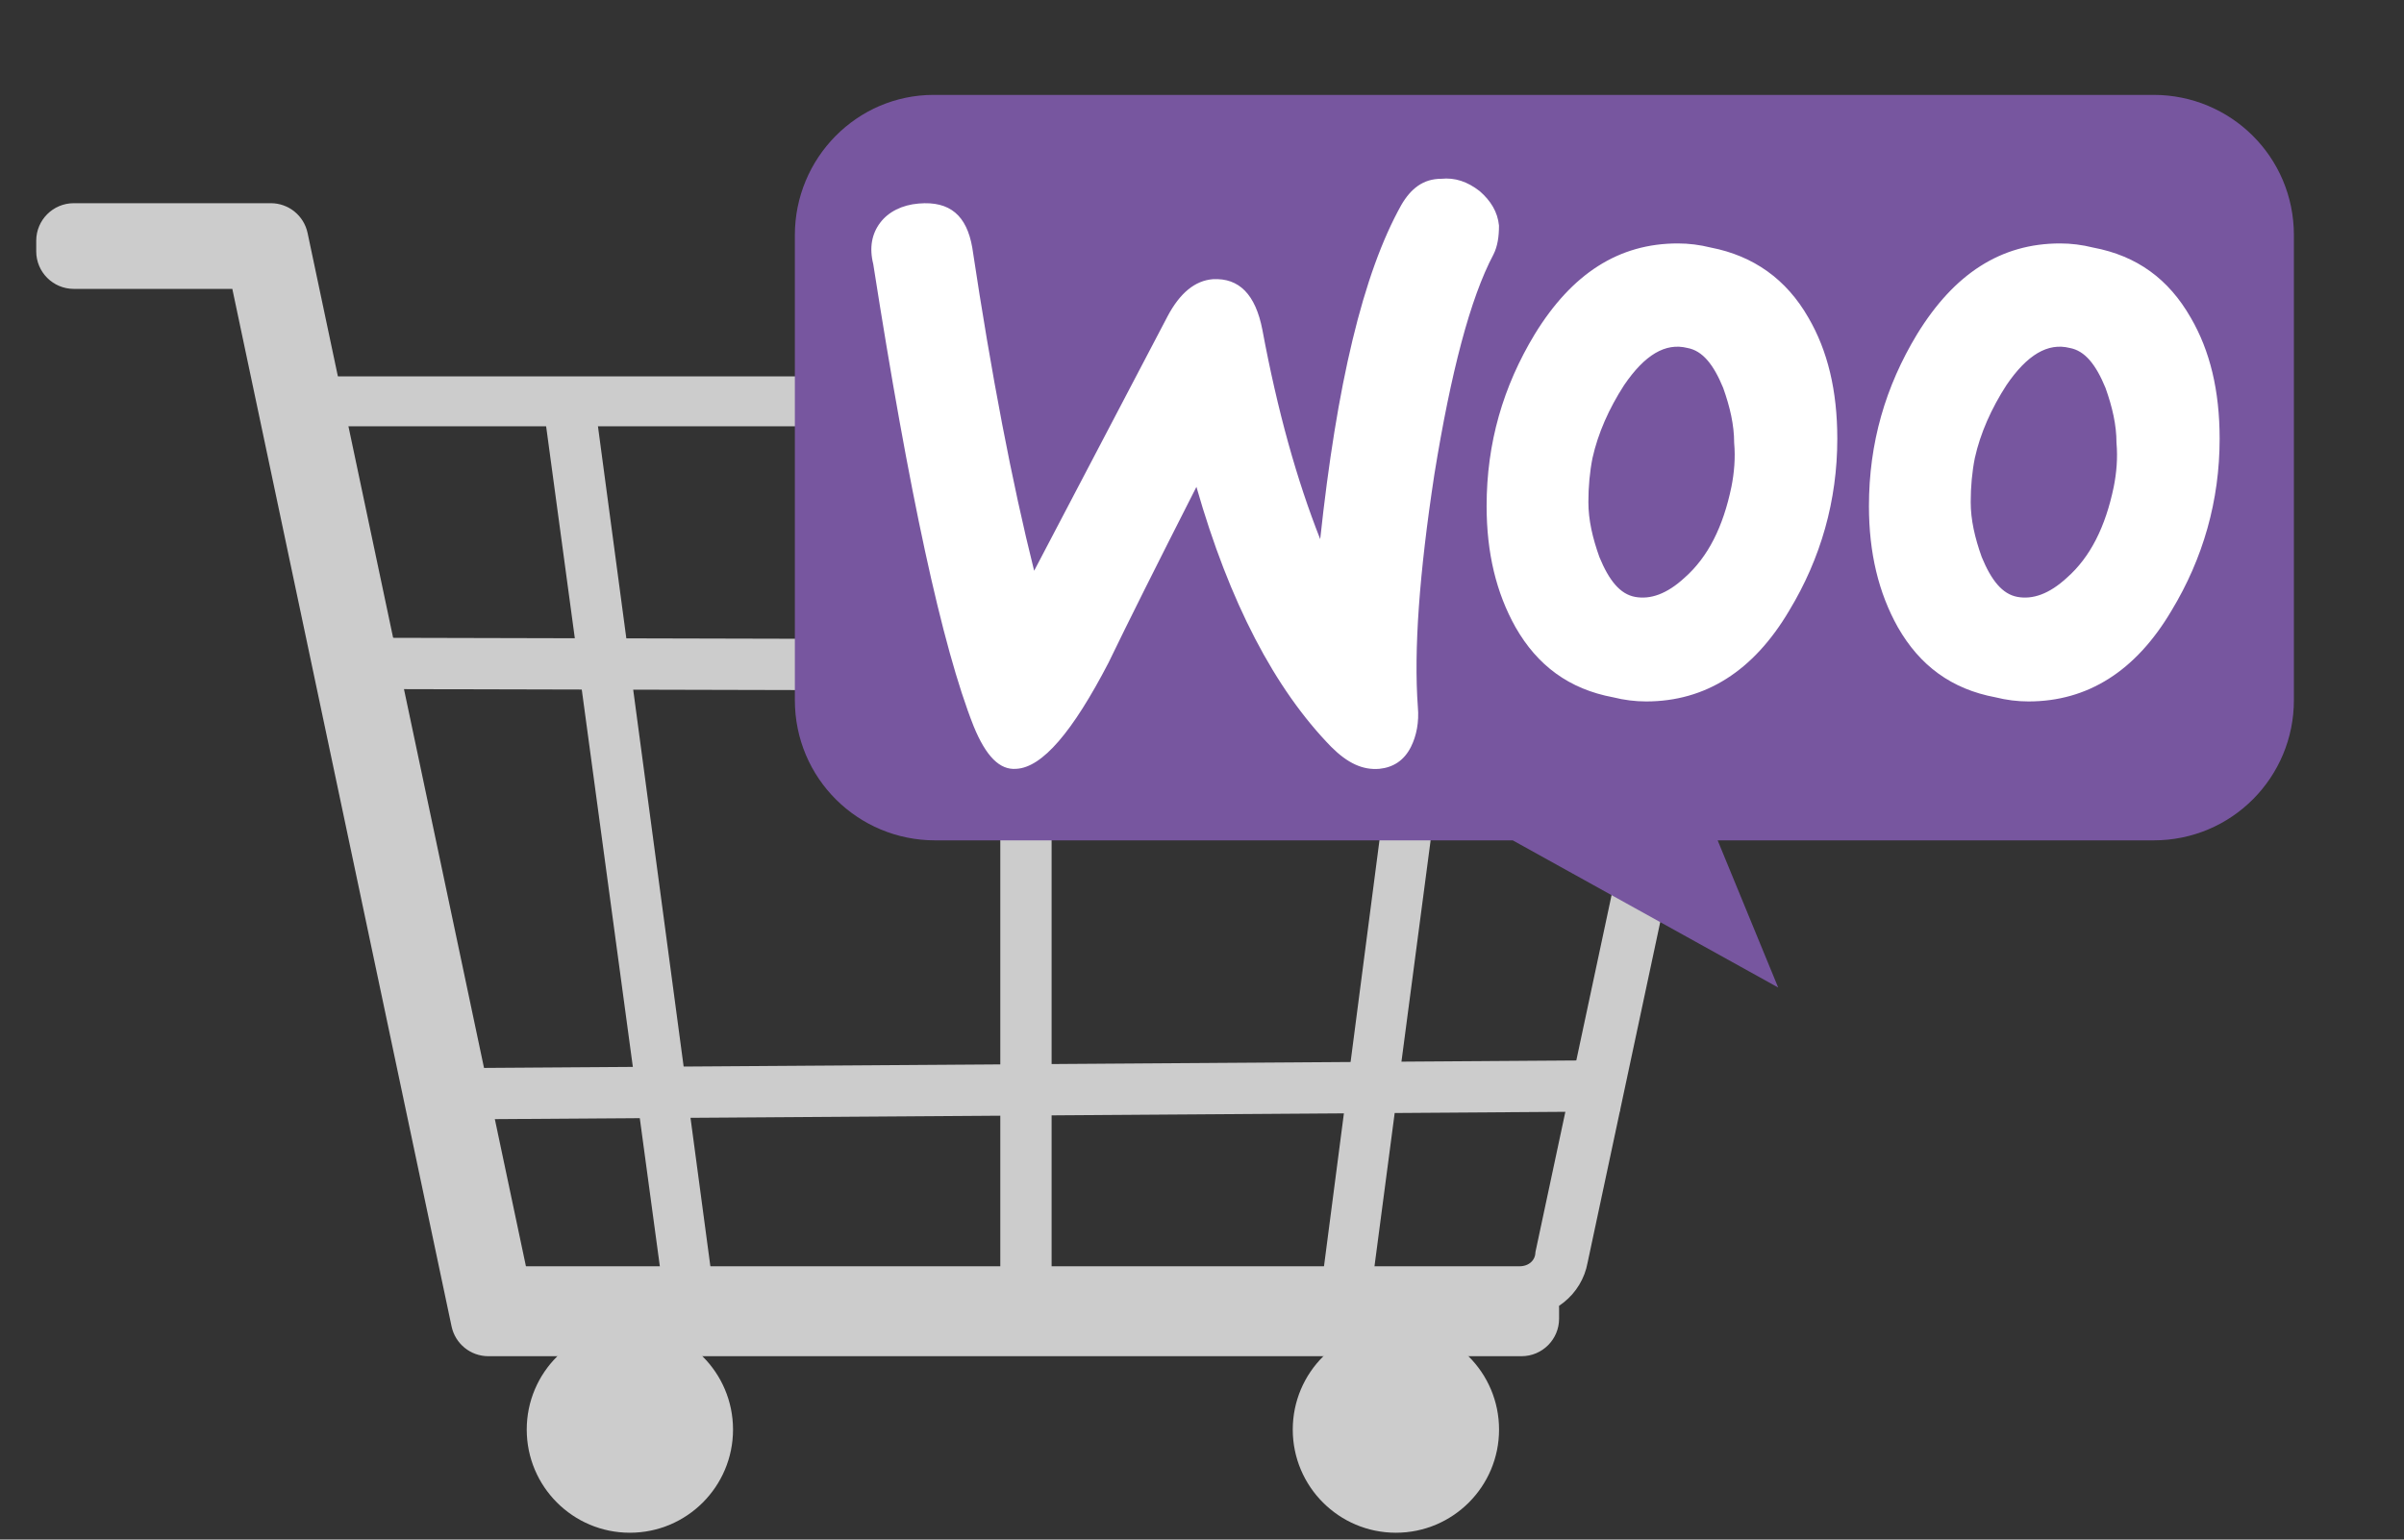 <svg width="256" height="164" viewBox="0 0 256 164" fill="none" xmlns="http://www.w3.org/2000/svg">
<rect x="0" y="0" width="256" height="164" fill="#333333" stroke="none"/>
<g clip-path="url(#clip0_80:493)">
<path d="M52.001 143.466H162.026C163.683 143.466 165.026 142.123 165.026 140.466V139.338C165.026 137.681 163.683 136.338 162.026 136.338H56.102C55.629 136.338 55.221 136.007 55.123 135.545L31.776 25.025C31.483 23.638 30.258 22.645 28.84 22.645H7.858C6.201 22.645 4.858 23.988 4.858 25.645V26.773C4.858 28.43 6.201 29.773 7.858 29.773H24.74C25.212 29.773 25.62 30.104 25.718 30.566L49.066 141.086C49.359 142.473 50.583 143.466 52.001 143.466Z" fill="#CCCCCC" stroke="#CCCCCC" stroke-width="2"/>
<path d="M67.075 163.271C73.141 163.271 78.059 158.351 78.059 152.282C78.059 146.214 73.141 141.294 67.075 141.294C61.009 141.294 56.091 146.214 56.091 152.282C56.091 158.351 61.009 163.271 67.075 163.271Z" fill="#CCCCCC"/>
<path d="M148.649 163.271C154.715 163.271 159.633 158.351 159.633 152.282C159.633 146.214 154.715 141.294 148.649 141.294C142.582 141.294 137.665 146.214 137.665 152.282C137.665 158.351 142.582 163.271 148.649 163.271Z" fill="#CCCCCC"/>
<path d="M50.425 138.549L50.587 139.351H51.405H161.829C164.908 139.351 167.546 137.288 168.083 134.294L186.386 48.455L186.408 48.352V48.246V48.245V48.243V48.241V48.239V48.238V48.236V48.234V48.233V48.231V48.229V48.227V48.226V48.224V48.222V48.221V48.219V48.217V48.215V48.214V48.212V48.21V48.209V48.207V48.205V48.203V48.202V48.2V48.198V48.196V48.195V48.193V48.191V48.19V48.188V48.186V48.184V48.183V48.181V48.179V48.178V48.176V48.174V48.172V48.171V48.169V48.167V48.166V48.164V48.162V48.16V48.159V48.157V48.155V48.154V48.152V48.15V48.148V48.147V48.145V48.143V48.142V48.14V48.138V48.136V48.135V48.133V48.131V48.13V48.128V48.126V48.124V48.123V48.121V48.119V48.117V48.116V48.114V48.112V48.111V48.109V48.107V48.105V48.104V48.102V48.1V48.099V48.097V48.095V48.093V48.092V48.09V48.088V48.087V48.085V48.083V48.081V48.08V48.078V48.076V48.075V48.073V48.071V48.069V48.068V48.066V48.064V48.062V48.061V48.059V48.057V48.056V48.054V48.052V48.05V48.049V48.047V48.045V48.044V48.042V48.04V48.038V48.037V48.035V48.033V48.032V48.03V48.028V48.026V48.025V48.023V48.021V48.02V48.018V48.016V48.014V48.013V48.011V48.009V48.008V48.006V48.004V48.002V48.001V47.999V47.997V47.996V47.994V47.992V47.99V47.989V47.987V47.985V47.983V47.982V47.98V47.978V47.977V47.975V47.973V47.971V47.97V47.968V47.966V47.965V47.963V47.961V47.959V47.958V47.956V47.954V47.953V47.951V47.949V47.947V47.946V47.944V47.942V47.941V47.939V47.937V47.935V47.934V47.932V47.93V47.929V47.927V47.925V47.923V47.922V47.92V47.918V47.917V47.915V47.913V47.911V47.91V47.908V47.906V47.905V47.903V47.901V47.899V47.898V47.896V47.894V47.892V47.891V47.889V47.887V47.886V47.884V47.882V47.88V47.879V47.877V47.875V47.874V47.872V47.87V47.868V47.867V47.865V47.863V47.862V47.86V47.858V47.856V47.855V47.853V47.851V47.85V47.848V47.846V47.844V47.843V47.841V47.839V47.838V47.836V47.834V47.832V47.831V47.829V47.827V47.826V47.824V47.822V47.82V47.819V47.817V47.815V47.814V47.812V47.81V47.808V47.807V47.805V47.803V47.801V47.8V47.798V47.796V47.795V47.793V47.791V47.789V47.788V47.786V47.784V47.783V47.781V47.779V47.778V47.776V47.774V47.772V47.771V47.769V47.767V47.766V47.764V47.762V47.76V47.759V47.757V47.755V47.754V47.752V47.75V47.748V47.747V47.745V47.743V47.741V47.74V47.738V47.736V47.735V47.733V47.731V47.729V47.728V47.726V47.724V47.723V47.721V47.719V47.717V47.716V47.714V47.712V47.711V47.709V47.707V47.705V47.704V47.702V47.7V47.699V47.697V47.695V47.693V47.692V47.69V47.688V47.687V47.685V47.683V47.681V47.68V47.678V47.676V47.675V47.673V47.671V47.669V47.668V47.666V47.664V47.663V47.661V47.659V47.657V47.656V47.654V47.652V47.65V47.649V47.647V47.645V47.644V47.642V47.64V47.638V47.637V47.635V47.633V47.632V47.63V47.628V47.626V47.625V47.623V47.621V47.62V47.618V47.616V47.614V47.613V47.611V47.609V47.608V47.606V47.604V47.602V47.601V47.599V47.597V47.596V47.594V47.592V47.59V47.589V47.587V47.585V47.584V47.582V47.58V47.578V47.577V47.575V47.573V47.572V47.57V47.568V47.566V47.565V47.563V47.561V47.559V47.558V47.556V47.554V47.553V47.551V47.549V47.547V47.546V47.544V47.542V47.541V47.539V47.537V47.535V47.534V47.532V47.53V47.529V47.527V47.525V47.523V47.522V47.52V47.518V47.517V47.515V47.513V47.511V47.51V47.508V47.506V47.505V47.503V47.501V47.499V47.498V47.496V47.494V47.492V47.491V47.489V47.487V47.486V47.484V47.482V47.48V47.479V47.477V47.475V47.474V47.472V47.47V47.468V47.467V47.465V47.463V47.462V47.46V47.458V47.456V47.455V47.453V47.451V47.45V47.448V47.446V47.444V47.443V47.441V47.439V47.438V47.436V47.434V47.432V47.431V47.429V47.427V47.425V47.424V47.422V47.42V47.419V47.417V47.415V47.413V47.412V47.41V47.408V47.407V47.405V47.403V47.401V47.4V47.398V47.396V47.395V47.393V47.391V47.389V47.388V47.386V47.384V47.383V47.381V47.379V47.377V47.376V47.374V47.372V47.371V47.369V47.367C186.408 43.885 183.618 41.093 180.136 41.093H31.927H30.704L30.946 42.291L50.425 138.549ZM164.513 133.454L164.499 133.519L164.494 133.586C164.392 134.906 163.277 135.886 161.829 135.886H53.394L34.906 44.411H180.136H180.137H180.138H180.139H180.139H180.14H180.141H180.142H180.143H180.144H180.145H180.146H180.146H180.147H180.148H180.149H180.15H180.151H180.152H180.153H180.154H180.155H180.156H180.157H180.157H180.158H180.159H180.16H180.161H180.162H180.163H180.164H180.165H180.166H180.167H180.168H180.169H180.17H180.171H180.172H180.173H180.174H180.175H180.176H180.177H180.178H180.179H180.18H180.181H180.182H180.183H180.184H180.185H180.186H180.187H180.188H180.189H180.19H180.191H180.192H180.193H180.194H180.195H180.196H180.197H180.198H180.199H180.2H180.201H180.202H180.203H180.205H180.206H180.207H180.208H180.209H180.21H180.211H180.212H180.213H180.214H180.215H180.216H180.217H180.219H180.22H180.221H180.222H180.223H180.224H180.225H180.226H180.227H180.228H180.23H180.231H180.232H180.233H180.234H180.235H180.236H180.237H180.239H180.24H180.241H180.242H180.243H180.244H180.245H180.247H180.248H180.249H180.25H180.251H180.252H180.253H180.255H180.256H180.257H180.258H180.259H180.26H180.262H180.263H180.264H180.265H180.266H180.267H180.269H180.27H180.271H180.272H180.273H180.275H180.276H180.277H180.278H180.279H180.281H180.282H180.283H180.284H180.285H180.287H180.288H180.289H180.29H180.291H180.293H180.294H180.295H180.296H180.297H180.299H180.3H180.301H180.302H180.304H180.305H180.306H180.307H180.308H180.31H180.311H180.312H180.313H180.315H180.316H180.317H180.318H180.32H180.321H180.322H180.323H180.325H180.326H180.327H180.328H180.329H180.331H180.332H180.333H180.334H180.336H180.337H180.338H180.339H180.341H180.342H180.343H180.345H180.346H180.347H180.348H180.35H180.351H180.352H180.353H180.355H180.356H180.357H180.358H180.36H180.361H180.362H180.363H180.365H180.366H180.367H180.369H180.37H180.371H180.372H180.374H180.375H180.376H180.378H180.379H180.38H180.381H180.383H180.384H180.385H180.386H180.388H180.389H180.39H180.392H180.393H180.394H180.395H180.397H180.398H180.399H180.401H180.402H180.403H180.404H180.406H180.407H180.408H180.41H180.411H180.412H180.413H180.415H180.416H180.417H180.419H180.42H180.421H180.422H180.424H180.425H180.426H180.428H180.429H180.43H180.431H180.433H180.434H180.435H180.437H180.438H180.439H180.44H180.442H180.443H180.444H180.446H180.447H180.448H180.449H180.451H180.452H180.453H180.455H180.456H180.457H180.458H180.46H180.461H180.462H180.464H180.465H180.466H180.467H180.469H180.47H180.471H180.473H180.474H180.475H180.476H180.478H180.479H180.48H180.481H180.483H180.484H180.485H180.487H180.488H180.489H180.49H180.492H180.493H180.494H180.495H180.497H180.498H180.499H180.501H180.502H180.503H180.504H180.506H180.507H180.508H180.509H180.511H180.512H180.513H180.514H180.516H180.517H180.518H180.519H180.521H180.522H180.523H180.524H180.526H180.527H180.528H180.529H180.531H180.532H180.533H180.534H180.536H180.537H180.538H180.539H180.541H180.542H180.543H180.544H180.546H180.547H180.548H180.549H180.55H180.552H180.553H180.554H180.555H180.557H180.558H180.559H180.56H180.561H180.563H180.564H180.565H180.566H180.568H180.569H180.57H180.571H180.572H180.574H180.575H180.576H180.577H180.578H180.58H180.581H180.582H180.583H180.584H180.585H180.587H180.588H180.589H180.59H180.591H180.593H180.594H180.595H180.596H180.597H180.598H180.6H180.601H180.602H180.603H180.604H180.605H180.607H180.608H180.608C182.079 44.776 183.008 46.147 182.812 47.634L164.513 133.454Z" fill="#CCCCCC" stroke="#CCCCCC" stroke-width="2"/>
<path d="M71.942 139.816L72.073 140.784L73.043 140.676L74.362 140.53L75.378 140.417L75.242 139.403L62.501 44.171L62.373 43.212L61.41 43.308L59.946 43.455L58.915 43.558L59.054 44.584L71.942 139.816Z" fill="#CCCCCC" stroke="#CCCCCC" stroke-width="2"/>
<path d="M143.705 139.944L144.679 140.052L144.807 139.08L157.256 44.58L157.39 43.557L156.364 43.455L154.899 43.308L153.933 43.212L153.808 44.174L141.506 138.674L141.375 139.685L142.387 139.797L143.705 139.944Z" fill="#CCCCCC" stroke="#CCCCCC" stroke-width="2"/>
<path d="M108.521 43.45H107.521V44.45V139.682V140.682H108.521H109.985H110.985V139.682V44.45V43.45H109.985H108.521Z" fill="#CCCCCC" stroke="#CCCCCC" stroke-width="2"/>
<path d="M38.325 71.398L38.322 72.398L39.322 72.401L180.356 72.742L181.356 72.745L181.358 71.745L181.362 70.28L181.364 69.28L180.364 69.277L39.331 68.936L38.331 68.933L38.328 69.933L38.325 71.398Z" fill="#CCCCCC" stroke="#CCCCCC" stroke-width="2"/>
<path d="M46.562 114.789L45.562 114.796L45.569 115.796L45.579 117.261L45.586 118.261L46.586 118.255L170.484 117.407L171.484 117.4L171.478 116.4L171.468 114.935L171.461 113.935L170.461 113.942L46.562 114.789Z" fill="#CCCCCC" stroke="#CCCCCC" stroke-width="2"/>
<path d="M99.435 10.107H229.337C237.539 10.107 244.276 16.7 244.276 25.052V74.573C244.276 82.777 237.685 89.517 229.337 89.517H182.912L189.356 105.193L161.091 89.517H99.581C91.38 89.517 84.643 82.924 84.643 74.573V25.052C84.643 16.847 91.233 10.107 99.435 10.107Z" fill="#77569F"/>
<path d="M93.723 23.733C94.602 22.561 96.066 21.828 97.823 21.682C101.192 21.389 102.949 23 103.535 26.37C105.585 39.996 107.782 51.424 110.125 60.8L124.331 33.696C125.649 31.205 127.26 29.886 129.164 29.74C131.947 29.593 133.704 31.352 134.436 35.161C136.047 43.805 138.098 51.131 140.587 57.431C142.345 41.021 145.127 29.154 149.228 21.828C150.253 20.07 151.571 19.045 153.475 19.045C154.94 18.898 156.258 19.338 157.576 20.363C158.747 21.389 159.48 22.561 159.626 24.026C159.626 25.198 159.48 26.224 159.04 27.103C156.551 31.791 154.5 39.703 152.743 50.545C151.132 61.093 150.546 69.298 150.986 75.305C151.132 76.917 150.839 78.382 150.253 79.554C149.521 81.019 148.349 81.752 146.885 81.898C145.127 82.045 143.516 81.312 141.759 79.554C135.755 73.4 130.922 64.17 127.407 51.863C123.16 60.214 120.084 66.368 118.034 70.617C114.226 77.942 111.004 81.752 108.222 81.898C106.464 82.045 105 80.579 103.682 77.356C100.313 68.859 96.798 52.449 92.991 28.128C92.551 26.37 92.844 24.905 93.723 23.733ZM233.292 33.842C230.948 29.74 227.58 27.249 222.893 26.37C221.722 26.077 220.55 25.931 219.379 25.931C213.081 25.931 208.102 29.154 204.148 35.6C200.779 41.168 199.022 47.175 199.022 53.914C199.022 58.896 200.047 63.145 202.097 66.807C204.44 70.91 207.809 73.4 212.495 74.279C213.667 74.573 214.839 74.719 216.01 74.719C222.308 74.719 227.433 71.496 231.241 65.049C234.61 59.482 236.367 53.328 236.367 46.735C236.367 41.607 235.342 37.358 233.292 33.842ZM225.09 51.863C224.211 56.112 222.601 59.335 220.111 61.533C218.207 63.291 216.45 63.877 214.839 63.584C213.228 63.291 212.056 61.826 211.031 59.335C210.299 57.284 209.859 55.38 209.859 53.475C209.859 51.863 210.006 50.252 210.299 48.786C210.884 46.149 212.056 43.512 213.667 41.021C215.864 37.798 218.061 36.48 220.404 37.066C222.015 37.358 223.186 38.824 224.211 41.314C224.944 43.365 225.383 45.27 225.383 47.175C225.53 48.786 225.383 50.398 225.09 51.863ZM192.578 33.842C190.235 29.74 186.72 27.249 182.18 26.37C181.008 26.077 179.837 25.931 178.665 25.931C172.368 25.931 167.388 29.154 163.434 35.6C160.066 41.168 158.308 47.175 158.308 53.914C158.308 58.896 159.333 63.145 161.384 66.807C163.727 70.91 167.095 73.4 171.782 74.279C172.953 74.573 174.125 74.719 175.297 74.719C181.594 74.719 186.72 71.496 190.528 65.049C193.896 59.482 195.653 53.328 195.653 46.735C195.653 41.607 194.628 37.358 192.578 33.842ZM184.377 51.863C183.498 56.112 181.887 59.335 179.397 61.533C177.493 63.291 175.736 63.877 174.125 63.584C172.514 63.291 171.342 61.826 170.317 59.335C169.585 57.284 169.146 55.38 169.146 53.475C169.146 51.863 169.292 50.252 169.585 48.786C170.171 46.149 171.342 43.512 172.953 41.021C175.15 37.798 177.347 36.48 179.69 37.066C181.301 37.358 182.473 38.824 183.498 41.314C184.23 43.365 184.669 45.27 184.669 47.175C184.816 48.786 184.669 50.398 184.377 51.863Z" fill="white"/>
</g>
<defs>
<clipPath id="clip0_80:493">
<rect width="255.06" height="163.271" fill="white"/>
</clipPath>
</defs>
</svg>

